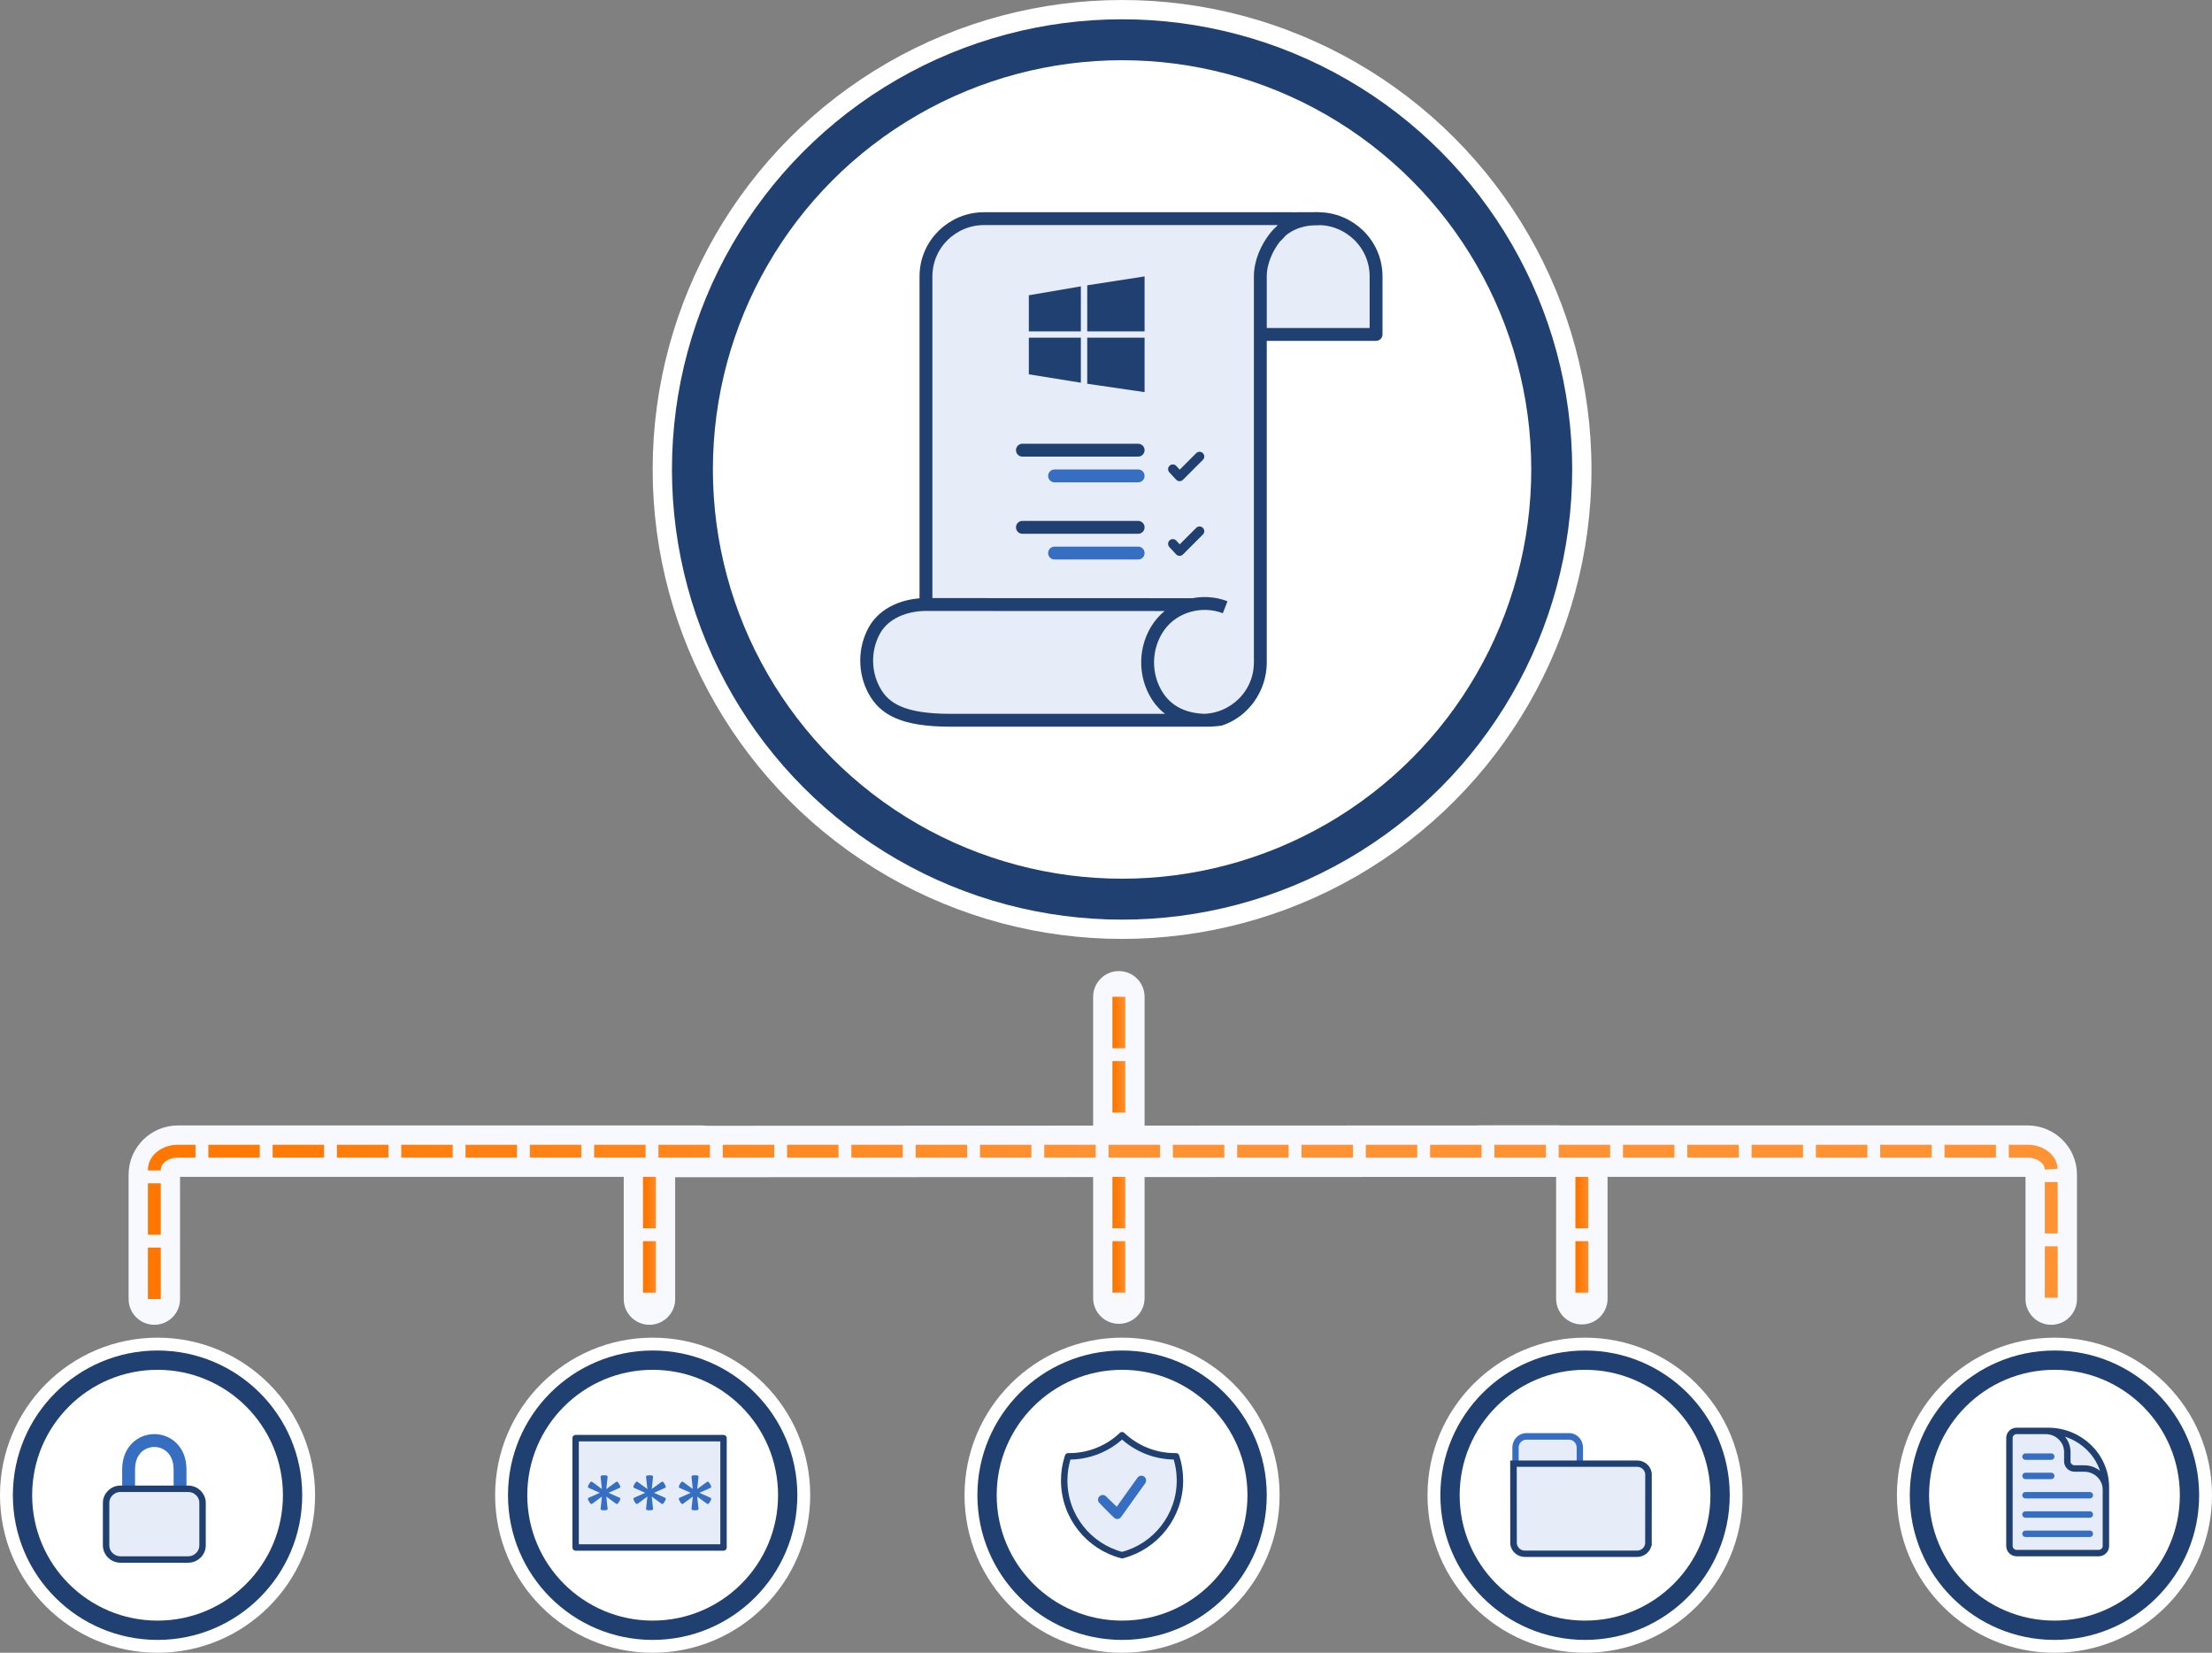 <?xml version="1.0" encoding="UTF-8" standalone="no"?>
<!-- Created with Inkscape (http://www.inkscape.org/) -->

<svg
   width="344"
   height="257"
   viewBox="0 0 344 257"
   version="1.1"
   id="svg1"
   xml:space="preserve"
   xmlns:xlink="http://www.w3.org/1999/xlink"
   xmlns="http://www.w3.org/2000/svg"
   xmlns:svg="http://www.w3.org/2000/svg"><rect x="0" y="0" width="344" height="257" fill="#808080" stroke="none"/><defs
     id="defs1"><linearGradient
       id="swatch26"
       gradientTransform="matrix(0.399,0,0,0.363,69.309,53.917)"><stop
         style="stop-color:#366ec2;stop-opacity:1;"
         offset="0"
         id="stop26" /></linearGradient><linearGradient
       id="swatch11"
       gradientTransform="matrix(0.094,0,0,0.087,764.21,354.978)"><stop
         style="stop-color:#204072;stop-opacity:1;"
         offset="0"
         id="stop11" /></linearGradient><linearGradient
       id="swatch10"
       gradientTransform="matrix(1.004,0,0,0.859,-2.804,38.218)"><stop
         style="stop-color:#e6edf8;stop-opacity:1;"
         offset="0"
         id="stop10" /></linearGradient><linearGradient
       id="swatch9"
       gradientTransform="matrix(0.933,0,0,0.933,302.41,6.384)"><stop
         style="stop-color:#204072;stop-opacity:1;"
         offset="0"
         id="stop9" /></linearGradient><linearGradient
       xlink:href="#linearGradient60"
       id="linearGradient63"
       x1="179.046"
       y1="212.082"
       x2="182.046"
       y2="212.082"
       gradientUnits="userSpaceOnUse"
       gradientTransform="matrix(0.626,0,0,0.626,-2.12,33.796)" /><linearGradient
       id="linearGradient60"><stop
         style="stop-color:#ff7700;stop-opacity:1;"
         offset="0"
         id="stop60" /><stop
         style="stop-color:#ff9233;stop-opacity:1;"
         offset="1"
         id="stop61" /></linearGradient><linearGradient
       xlink:href="#linearGradient60"
       id="linearGradient65"
       x1="179.133"
       y1="252.136"
       x2="182.133"
       y2="252.136"
       gradientUnits="userSpaceOnUse"
       gradientTransform="matrix(0.655,0,0,0.655,-7.349,30.103)" /><linearGradient
       xlink:href="#linearGradient60"
       id="linearGradient72"
       gradientUnits="userSpaceOnUse"
       gradientTransform="matrix(0.655,0,0,0.655,64.732,30.103)"
       x1="179.133"
       y1="252.136"
       x2="182.133"
       y2="252.136" /><linearGradient
       xlink:href="#linearGradient60"
       id="linearGradient40"
       gradientUnits="userSpaceOnUse"
       gradientTransform="matrix(0.741,0,0,0.607,-100.529,40.128)"
       x1="81.325"
       y1="250.134"
       x2="279.941"
       y2="250.134" /><linearGradient
       xlink:href="#linearGradient60"
       id="linearGradient43"
       gradientUnits="userSpaceOnUse"
       gradientTransform="matrix(0.655,0,0,0.655,-80.172,30.103)"
       x1="179.133"
       y1="252.136"
       x2="182.133"
       y2="252.136" /><linearGradient
       xlink:href="#swatch10"
       id="linearGradient10"
       x1="647.844"
       y1="122.042"
       x2="654.119"
       y2="122.042"
       gradientUnits="userSpaceOnUse" /><linearGradient
       xlink:href="#swatch9"
       id="linearGradient11"
       x1="647.844"
       y1="122.042"
       x2="654.119"
       y2="122.042"
       gradientUnits="userSpaceOnUse" /><linearGradient
       xlink:href="#swatch26"
       id="linearGradient26"
       x1="96.247"
       y1="82.399"
       x2="121.409"
       y2="82.399"
       gradientUnits="userSpaceOnUse"
       gradientTransform="matrix(0.619,0,0,0.563,39.816,29.353)" /><linearGradient
       xlink:href="#swatch26"
       id="linearGradient20"
       gradientUnits="userSpaceOnUse"
       gradientTransform="matrix(0.619,0,0,0.563,39.816,29.353)"
       x1="96.247"
       y1="82.399"
       x2="121.409"
       y2="82.399" /></defs><g
     id="layer1"
     transform="translate(63.349,-1.76)"><circle
       style="fill:#ffffff;fill-opacity:1;stroke:none;stroke-width:2.333;stroke-dasharray:none;stroke-opacity:1;paint-order:stroke markers fill"
       id="circle13"
       cx="256.151"
       cy="234.261"
       r="24.5" /><circle
       style="fill:#ffffff;fill-opacity:1;stroke:url(#swatch9);stroke-width:3;stroke-dasharray:none;stroke-opacity:1;paint-order:stroke markers fill"
       id="circle14"
       cx="256.151"
       cy="234.261"
       r="21" /><circle
       style="fill:#ffffff;fill-opacity:1;stroke:none;stroke-width:2.333;stroke-dasharray:none;stroke-opacity:1;paint-order:stroke markers fill"
       id="circle11"
       cx="183.151"
       cy="234.261"
       r="24.5" /><circle
       style="fill:#ffffff;fill-opacity:1;stroke:url(#swatch9);stroke-width:3;stroke-dasharray:none;stroke-opacity:1;paint-order:stroke markers fill"
       id="circle12"
       cx="183.151"
       cy="234.261"
       r="21" /><circle
       style="fill:#ffffff;fill-opacity:1;stroke:none;stroke-width:2.333;stroke-dasharray:none;stroke-opacity:1;paint-order:stroke markers fill"
       id="circle9"
       cx="111.151"
       cy="234.261"
       r="24.5" /><circle
       style="fill:#ffffff;fill-opacity:1;stroke:url(#swatch9);stroke-width:3;stroke-dasharray:none;stroke-opacity:1;paint-order:stroke markers fill"
       id="circle10"
       cx="111.151"
       cy="234.261"
       r="21" /><circle
       style="fill:#ffffff;fill-opacity:1;stroke:none;stroke-width:2.333;stroke-dasharray:none;stroke-opacity:1;paint-order:stroke markers fill"
       id="circle7"
       cx="38.151"
       cy="234.261"
       r="24.5" /><circle
       style="fill:#ffffff;fill-opacity:1;stroke:url(#swatch9);stroke-width:3;stroke-dasharray:none;stroke-opacity:1;paint-order:stroke markers fill"
       id="circle8"
       cx="38.151"
       cy="234.261"
       r="21" /><circle
       style="fill:#ffffff;fill-opacity:1;stroke:none;stroke-width:2.333;stroke-dasharray:none;stroke-opacity:1;paint-order:stroke markers fill"
       id="circle2"
       cx="-38.849"
       cy="234.261"
       r="24.5" /><circle
       style="fill:#ffffff;fill-opacity:1;stroke:none;stroke-width:6.952;stroke-dasharray:none;stroke-opacity:1;paint-order:stroke markers fill"
       id="circle1"
       cx="111.151"
       cy="74.76"
       r="73" /><circle
       style="fill:#ffffff;fill-opacity:1;stroke:url(#swatch9);stroke-width:6.364;stroke-dasharray:none;stroke-opacity:1;paint-order:stroke markers fill"
       id="circle28"
       cx="111.151"
       cy="74.76"
       r="66.818" /><circle
       style="fill:#ffffff;fill-opacity:1;stroke:url(#swatch9);stroke-width:3;stroke-dasharray:none;stroke-opacity:1;paint-order:stroke markers fill"
       id="ellipse5"
       cx="-38.849"
       cy="234.261"
       r="21" /><path
       id="path41"
       d="m -39.349,203.76 v -19.352 c 0,-2.015 1.656,-3.648 3.7,-3.648 h 81.3"
       style="fill:none;fill-opacity:1;stroke:#f8f8ff;stroke-width:8;stroke-linecap:round;stroke-dasharray:none;stroke-dashoffset:0;stroke-opacity:1;paint-order:stroke markers fill" /><path
       id="path71"
       d="m 166.651,180.76 h 85.302 c 2.042,0 3.698,1.634 3.698,3.648 v 19.352"
       style="fill:none;fill-opacity:1;stroke:#f8f8ff;stroke-width:8;stroke-linecap:round;stroke-dasharray:none;stroke-dashoffset:0;stroke-opacity:1;paint-order:stroke markers fill" /><path
       style="fill:none;fill-opacity:1;stroke:#f8f8ff;stroke-width:8;stroke-linecap:round;stroke-dasharray:none;stroke-dashoffset:0;stroke-opacity:1;paint-order:stroke markers fill"
       d="m 110.651,156.76 c 0,44.751 0,46.849 0,46.849"
       id="path65" /><path
       id="rect65"
       d="m 37.651,203.76 v -19.305 c 0,-2.01 1.651,-3.639 3.687,-3.64 l 137.625,-0.055 c 2.037,-8.2e-4 3.687,1.63 3.687,3.64 v 19.305"
       style="fill:none;fill-opacity:1;stroke:#f8f8ff;stroke-width:8;stroke-linecap:round;stroke-dasharray:none;stroke-dashoffset:0;stroke-opacity:1;paint-order:stroke markers fill" /><path
       style="fill:none;fill-opacity:1;stroke:url(#linearGradient63);stroke-width:2;stroke-dasharray:8, 2;stroke-dashoffset:0;paint-order:stroke markers fill"
       d="m 110.651,156.76 v 20"
       id="path37" /><path
       style="fill:none;fill-opacity:1;stroke:url(#linearGradient65);stroke-width:2;stroke-dasharray:8, 2;stroke-dashoffset:0;paint-order:stroke markers fill"
       d="m 110.651,184.76 v 20"
       id="path3" /><path
       style="fill:none;fill-opacity:1;stroke:url(#linearGradient72);stroke-width:2;stroke-dasharray:8, 2;stroke-dashoffset:0;paint-order:stroke markers fill"
       d="m 182.651,184.76 v 20"
       id="path72" /><path
       id="path29-0"
       style="fill:#e6edf8;fill-opacity:1;stroke:#204072;stroke-width:2;stroke-linecap:butt;stroke-linejoin:round;stroke-miterlimit:5;stroke-dasharray:none;stroke-opacity:1"
       d="m 132.651,53.76 v -9 c 0,-2.245 1.005,-4.443 2.251,-6.047 1.596,-2.056 4.05,-2.953 6.749,-2.953 4.806,0 9,3.879 9,9 v 9 z m 6,-18 c -2.699,0 -0.678,0 -3.749,2.953 -1.246,1.604 -2.251,3.802 -2.251,6.047 v 9 51 c 7.3e-4,5.117 -4.193,9 -9,9 l -39.166,-0.001 c -7.46,-0.001 -10.333,-1.769 -11.888,-4.639 -1.554,-2.868 -1.554,-6.404 0,-9.272 1.554,-2.869 4.945,-4.088 8.054,-4.088 m 41.567,0.015 -41.567,-0.015 v 0 -51 c 0,-5.118 4.194,-8.994 9,-9 h 48 m -5,68.996 c 0,4.047 -2.589,7.632 -6.21,8.849 -3.691,0.532 -7.567,-0.21 -9.745,-3.525 -2.179,-3.315 -2.088,-7.752 0.224,-10.963 2.312,-3.211 6.693,-4.318 10.262,-2.933" /><path
       style="fill:none;stroke:#204072;stroke-width:1.469;stroke-linecap:round;stroke-linejoin:round;stroke-dasharray:none;stroke-opacity:1;paint-order:stroke markers fill"
       d="m 119.041,74.71 1.055,1.137 3.103,-3.103"
       id="path10" /><path
       style="fill:none;fill-opacity:1;stroke:#204072;stroke-width:2;stroke-linecap:round;stroke-dasharray:none;stroke-opacity:1;paint-order:stroke markers fill"
       d="M 95.651,71.76 H 113.651"
       id="path6" /><g
       id="g42"
       transform="matrix(3.491,0,0,3.443,-2041.816,-169.662)"
       style="stroke-width:0.288;stroke-dasharray:none"><path
         id="rect42"
         style="fill:#e6edf8;fill-opacity:1;stroke:#366ec2;stroke-width:0.293;stroke-dasharray:none;stroke-opacity:1"
         d="m 648.047,120.037 v -0.644 a 0.502,0.502 135 0 1 0.502,-0.502 h 1.989 a 0.503,0.503 44.989 0 1 0.503,0.502 l 2.5e-4,0.644"
         transform="matrix(0.957,0,0,1.013,14.065,-5.775)" /><path
         id="rect41"
         style="fill:url(#linearGradient10);fill-opacity:1;stroke:url(#linearGradient11);stroke-width:0.285;stroke-dasharray:none"
         d="m 648.042,119.964 h 5.38 a 0.5,0.5 45.021 0 1 0.5,0.5 l -0.002,3.066 a 0.5,0.5 135.021 0 1 -0.5,0.5 l -4.875,0 a 0.5,0.5 44.985 0 1 -0.5,-0.5 z"
         transform="matrix(1.023,0,0,1.001,-28.792,-4.192)" /></g><g
       id="g33"
       transform="matrix(0.144,0,0,0.142,14.787,-18.82)"
       style="fill:#204072;fill-opacity:1;stroke-width:1.762"><path
         style="fill:#204072;fill-opacity:1;stroke:none;stroke-width:3.524;stroke-dasharray:none;stroke-opacity:1;paint-order:stroke markers fill"
         d="m 631.573,457.354 61.927,-9.748 v 60.206 h -61.927 z"
         id="path27-0" /><path
         style="fill:#204072;fill-opacity:1;stroke:none;stroke-width:3.524;stroke-dasharray:none;stroke-opacity:1;paint-order:stroke markers fill"
         d="m 631.573,514.693 h 61.927 v 59.633 l -61.927,-9.174 z"
         id="path28-4" /><path
         style="fill:#204072;fill-opacity:1;stroke:none;stroke-width:3.524;stroke-dasharray:none;stroke-opacity:1;paint-order:stroke markers fill"
         d="m 568.5,468.248 56.193,-9.748 v 49.312 h -56.193 z"
         id="path29-9" /><path
         style="fill:#204072;fill-opacity:1;stroke:none;stroke-width:3.524;stroke-dasharray:none;stroke-opacity:1;paint-order:stroke markers fill"
         d="m 568.5,514.693 h 56.193 v 49.312 l -56.193,-9.174 z"
         id="path30-5" /></g><path
       id="path40"
       d="m -39.347,203.76 v -20.088 c 0,-1.604 1.634,-2.904 3.65,-2.904 H 184.456 252.001 c 2.016,0 3.65,1.3 3.65,2.904 v 20.088"
       style="fill:none;fill-opacity:1;stroke:url(#linearGradient40);stroke-width:2;stroke-dasharray:8, 2;stroke-dashoffset:0;paint-order:stroke markers fill" /><path
       style="fill:none;fill-opacity:1;stroke:url(#linearGradient43);stroke-width:2;stroke-dasharray:8, 2;stroke-dashoffset:0;paint-order:stroke markers fill"
       d="m 37.651,184.76 v 20"
       id="path43" /><g
       id="g151"
       transform="matrix(3.185,0,0,3.198,-2037.722,-630.717)"
       style="stroke-width:0.313;stroke-dasharray:none"><path
         id="rect149"
         style="fill:#e6edf8;fill-opacity:1;stroke:#204072;stroke-width:0.313;stroke-linecap:round;stroke-linejoin:round;stroke-dasharray:none;stroke-opacity:1"
         d="m 648.003,267.7 h 7.222 v 5.316 h -7.222 z" /><path
         d="m 650.157,270.601 q 0.032,0.014 0.03,0.055 -0.002,0.039 -0.055,0.127 -0.052,0.091 -0.086,0.111 -0.032,0.021 -0.059,0 l -0.485,-0.353 0.064,0.596 q 0.007,0.034 -0.03,0.052 -0.036,0.018 -0.141,0.018 -0.105,0 -0.141,-0.018 -0.036,-0.018 -0.03,-0.052 l 0.064,-0.596 -0.482,0.353 q -0.027,0.021 -0.061,0 -0.034,-0.021 -0.086,-0.111 -0.052,-0.089 -0.055,-0.127 0,-0.041 0.032,-0.055 l 0.548,-0.243 -0.548,-0.241 q -0.032,-0.016 -0.032,-0.055 0.002,-0.041 0.055,-0.13 0.052,-0.089 0.086,-0.109 0.034,-0.021 0.061,0 l 0.482,0.35 -0.064,-0.594 q -0.007,-0.036 0.03,-0.055 0.036,-0.018 0.141,-0.018 0.105,0 0.141,0.018 0.036,0.018 0.03,0.055 l -0.064,0.594 0.485,-0.35 q 0.027,-0.021 0.059,0 0.034,0.021 0.086,0.111 0.052,0.086 0.055,0.127 0.002,0.039 -0.03,0.055 l -0.548,0.241 z m 2.219,0 q 0.032,0.014 0.03,0.055 -0.002,0.039 -0.055,0.127 -0.052,0.091 -0.086,0.111 -0.032,0.021 -0.059,0 l -0.485,-0.353 0.064,0.596 q 0.007,0.034 -0.03,0.052 -0.036,0.018 -0.141,0.018 -0.105,0 -0.141,-0.018 -0.036,-0.018 -0.03,-0.052 l 0.064,-0.596 -0.482,0.353 q -0.027,0.021 -0.061,0 -0.034,-0.021 -0.086,-0.111 -0.052,-0.089 -0.055,-0.127 0,-0.041 0.032,-0.055 l 0.548,-0.243 -0.548,-0.241 q -0.032,-0.016 -0.032,-0.055 0.002,-0.041 0.055,-0.13 0.052,-0.089 0.086,-0.109 0.034,-0.021 0.061,0 l 0.482,0.35 -0.064,-0.594 q -0.007,-0.036 0.03,-0.055 0.036,-0.018 0.141,-0.018 0.105,0 0.141,0.018 0.036,0.018 0.03,0.055 l -0.064,0.594 0.485,-0.35 q 0.027,-0.021 0.059,0 0.034,0.021 0.086,0.111 0.052,0.086 0.055,0.127 0.002,0.039 -0.03,0.055 l -0.548,0.241 z m 2.219,0 q 0.032,0.014 0.03,0.055 -0.002,0.039 -0.055,0.127 -0.052,0.091 -0.086,0.111 -0.032,0.021 -0.059,0 l -0.485,-0.353 0.064,0.596 q 0.007,0.034 -0.03,0.052 -0.036,0.018 -0.141,0.018 -0.105,0 -0.141,-0.018 -0.036,-0.018 -0.03,-0.052 l 0.064,-0.596 -0.482,0.353 q -0.027,0.021 -0.061,0 -0.034,-0.021 -0.086,-0.111 -0.052,-0.089 -0.055,-0.127 0,-0.041 0.032,-0.055 l 0.548,-0.243 -0.548,-0.241 q -0.032,-0.016 -0.032,-0.055 0.002,-0.041 0.055,-0.13 0.052,-0.089 0.086,-0.109 0.034,-0.021 0.061,0 l 0.482,0.35 -0.064,-0.594 q -0.007,-0.036 0.03,-0.055 0.036,-0.018 0.141,-0.018 0.105,0 0.141,0.018 0.036,0.018 0.03,0.055 l -0.064,0.594 0.485,-0.35 q 0.027,-0.021 0.059,0 0.034,0.021 0.086,0.111 0.052,0.086 0.055,0.127 0.002,0.039 -0.03,0.055 l -0.548,0.241 z"
         id="text18"
         style="font-size:4.659px;line-height:1;font-family:Calibri;-inkscape-font-specification:'Calibri, Normal';font-variant-ligatures:none;letter-spacing:-0.102px;fill:#366ec2;fill-opacity:1;stroke:none;stroke-width:0.313;stroke-linecap:round;stroke-dasharray:none;stroke-opacity:1;paint-order:stroke markers fill"
         aria-label="***" /></g><g
       id="g5"
       transform="translate(-94.5,-56.5)"><path
         stroke-linecap="round"
         stroke-linejoin="round"
         d="m 59.151,289.51 v -2.75 c 0,-6 -8,-6 -8,0 v 2.75"
         id="path2-1"
         style="fill:none;fill-opacity:1;stroke:#366ec2;stroke-width:2;stroke-dasharray:none;stroke-opacity:1" /><path
         stroke-linecap="round"
         stroke-linejoin="round"
         d="m 49.901,300.76 h 10.5 c 1.243,0 2.25,-0.985 2.25,-2.2 v -6.6 c 0,-1.215 -1.007,-2.2 -2.25,-2.2 h -10.5 c -1.243,0 -2.25,0.985 -2.25,2.2 v 6.6 c 0,1.215 1.007,2.2 2.25,2.2 z"
         id="path1-8"
         style="fill:#e6edf8;fill-opacity:1;stroke:#204072;stroke-width:1;stroke-dasharray:none;stroke-opacity:1" /></g><g
       id="g6"
       transform="matrix(1,0,0,1,160.499,-75.5)"
       style="stroke-width:1"><path
         id="path3-8"
         style="fill:#ffffff;stroke:#ffffff;stroke-width:1.5;stroke-linecap:round;stroke-linejoin:round;stroke-miterlimit:5;stroke-opacity:1;paint-order:stroke markers fill"
         d="m 102.599,305.854 c -0.491,-0.365 -1.088,-0.608 -1.752,-0.713 -0.169,-0.027 -0.227,-0.029 -1.187,-0.036 -0.99,-0.008 -1.01,-0.008 -1.081,-0.035 -0.17,-0.064 -0.288,-0.167 -0.363,-0.319 l -0.047,-0.096 -0.008,-0.94 c -0.008,-0.927 -0.011,-1.004 -0.056,-1.289 -0.087,-0.548 -0.323,-1.106 -0.668,-1.579 -0.061,-0.084 -0.109,-0.154 -0.107,-0.156 0.005,-0.005 0.26,0.083 0.439,0.152 1.461,0.565 2.72,1.501 3.674,2.73 0.504,0.649 0.92,1.399 1.201,2.163 0.035,0.094 0.061,0.176 0.059,0.182 -0.002,0.006 -0.049,-0.023 -0.105,-0.064 z m -12.982,12.38 c -0.235,-0.065 -0.417,-0.261 -0.453,-0.489 -0.018,-0.115 -0.018,-16.854 0,-16.969 0.036,-0.231 0.219,-0.425 0.458,-0.489 0.105,-0.028 4.752,-0.027 4.992,7.6e-4 0.981,0.115 1.828,0.707 2.254,1.575 0.139,0.284 0.235,0.631 0.265,0.956 0.008,0.084 0.013,0.502 0.013,0.991 5.1e-5,0.913 0.002,0.95 0.07,1.175 0.143,0.472 0.553,0.886 1.034,1.043 0.214,0.07 0.186,0.068 1.263,0.078 1.077,0.01 1.107,0.012 1.42,0.082 0.83,0.186 1.56,0.756 1.928,1.508 0.167,0.341 0.249,0.648 0.275,1.038 0.017,0.251 0.017,8.883 -2e-4,9.004 -0.033,0.234 -0.215,0.431 -0.458,0.496 -0.098,0.026 -12.967,0.025 -13.062,-6.1e-4 z m 7.54,-2.472 0.003,-0.504 H 94.152 91.144 v 0.508 0.508 l 3.005,-0.003 3.005,-0.003 z m 1.996,-3.005 v -0.508 H 95.149 91.144 v 0.508 0.508 h 4.004 4.004 z m 2.005,-2.995 v -0.508 H 96.151 91.144 v 0.508 0.508 h 5.007 5.007 z m -6.003,-3.002 v -0.501 H 93.15 91.144 v 0.501 0.501 h 2.005 2.005 z" /><path
         stroke-linecap="round"
         stroke-linejoin="round"
         d="m 103.651,311.453 v -2.558 c 0,-1.816 -1.511,-3.288 -3.375,-3.288 h -1.5 c -0.621,0 -1.125,-0.491 -1.125,-1.096 v -1.462 c 0,-1.816 -1.511,-3.288 -3.375,-3.288 h -1.875 m 2.25,0 h -4.875 c -0.621,0 -1.125,0.491 -1.125,1.096 v 16.808 c 0,0.605 0.504,1.096 1.125,1.096 h 12.75 c 0.621,0 1.125,-0.491 1.125,-1.096 v -9.135 c 0,-4.843 -4.029,-8.769 -9,-8.769 z"
         id="path1-82"
         style="fill:#e6edf8;fill-opacity:1;stroke:#204072;stroke-width:1;stroke-dasharray:none;stroke-opacity:1" /><path
         style="fill:url(#swatch11);fill-opacity:1;stroke:#366ec2;stroke-width:1;stroke-linecap:round;stroke-dasharray:none;stroke-opacity:1;paint-order:stroke markers fill"
         d="m 91.151,306.761 4.002,-2.4e-4"
         id="path18" /><path
         style="fill:url(#swatch11);fill-opacity:1;stroke:#366ec2;stroke-width:1;stroke-linecap:round;stroke-dasharray:none;stroke-opacity:1;paint-order:stroke markers fill"
         d="m 91.151,309.761 10,-2.4e-4"
         id="path19" /><path
         style="fill:url(#swatch11);fill-opacity:1;stroke:#366ec2;stroke-width:1;stroke-linecap:round;stroke-dasharray:none;stroke-opacity:1;paint-order:stroke markers fill"
         d="m 91.151,312.761 10,-2.4e-4"
         id="path14" /><path
         style="fill:url(#swatch11);fill-opacity:1;stroke:#366ec2;stroke-width:1;stroke-linecap:round;stroke-dasharray:none;stroke-opacity:1;paint-order:stroke markers fill"
         d="m 91.151,315.761 10,-2.4e-4"
         id="path15" /><path
         style="fill:url(#swatch11);fill-opacity:1;stroke:#366ec2;stroke-width:1;stroke-linecap:round;stroke-dasharray:none;stroke-opacity:1;paint-order:stroke markers fill"
         d="m 91.151,303.761 4.002,-2.4e-4"
         id="path16" /></g><g
       id="g22"
       transform="translate(-4.201,-44.902)"><path
         stroke-linecap="round"
         stroke-linejoin="round"
         d="m 115.352,269.833 c -2.264,2.15 -5.28,3.33 -8.402,3.286 -0.397,1.21 -0.599,2.476 -0.598,3.749 0,5.592 3.824,10.29 9,11.623 5.176,-1.332 9,-6.03 9,-11.622 0,-1.31 -0.21,-2.571 -0.598,-3.751 h -0.152 c -3.196,0 -6.1,-1.248 -8.25,-3.285 z"
         id="path1-5"
         style="fill:#e6edf8;fill-opacity:1;stroke:#204072;stroke-width:1;stroke-dasharray:none;stroke-opacity:1" /><path
         style="fill:#366ec2;fill-opacity:1;stroke:none;stroke-width:0;stroke-miterlimit:5;stroke-dasharray:none;paint-order:stroke markers fill"
         d="m 114.416,282.838 c -0.16,-0.044 -0.209,-0.079 -0.513,-0.371 -0.555,-0.533 -2.141,-2.139 -2.185,-2.214 -0.069,-0.115 -0.095,-0.207 -0.102,-0.346 -0.01,-0.224 0.05,-0.387 0.203,-0.548 0.244,-0.257 0.628,-0.306 0.927,-0.118 0.04,0.025 0.399,0.373 0.913,0.886 0.514,0.513 0.851,0.84 0.858,0.832 0.006,-0.007 0.718,-1.003 1.583,-2.214 0.864,-1.211 1.604,-2.246 1.645,-2.299 0.089,-0.118 0.152,-0.173 0.264,-0.232 0.114,-0.06 0.212,-0.084 0.341,-0.084 0.203,0 0.38,0.073 0.523,0.216 0.145,0.145 0.216,0.318 0.216,0.529 0,0.126 -0.036,0.272 -0.09,0.359 -0.037,0.06 -3.65,5.119 -3.763,5.269 -0.148,0.197 -0.271,0.288 -0.45,0.336 -0.085,0.023 -0.288,0.023 -0.37,10e-6 z"
         id="path3-84" /></g><path
       style="fill:url(#swatch26);fill-opacity:1;stroke:url(#linearGradient26);stroke-width:2;stroke-linecap:round;stroke-dasharray:none;paint-order:stroke markers fill"
       d="m 100.651,75.76 h 13"
       id="path23" /><path
       style="fill:none;stroke:#204072;stroke-width:1.469;stroke-linecap:round;stroke-linejoin:round;stroke-dasharray:none;stroke-opacity:1;paint-order:stroke markers fill"
       d="m 119.041,86.324 1.055,1.137 3.103,-3.103"
       id="path24" /><path
       style="fill:none;fill-opacity:1;stroke:#204072;stroke-width:2;stroke-linecap:round;stroke-dasharray:none;stroke-opacity:1;paint-order:stroke markers fill"
       d="M 95.651,83.76 H 113.651"
       id="path17" /><path
       style="fill:url(#swatch26);fill-opacity:1;stroke:url(#linearGradient20);stroke-width:2;stroke-linecap:round;stroke-dasharray:none;paint-order:stroke markers fill"
       d="m 100.651,87.76 h 13"
       id="path20" /><path
       style="fill:none;fill-opacity:1;stroke:#204072;stroke-width:2;stroke-linecap:round;stroke-dasharray:none;stroke-opacity:1;paint-order:stroke markers fill"
       d="m 138.651,35.76 h 3"
       id="path21" /></g></svg>
